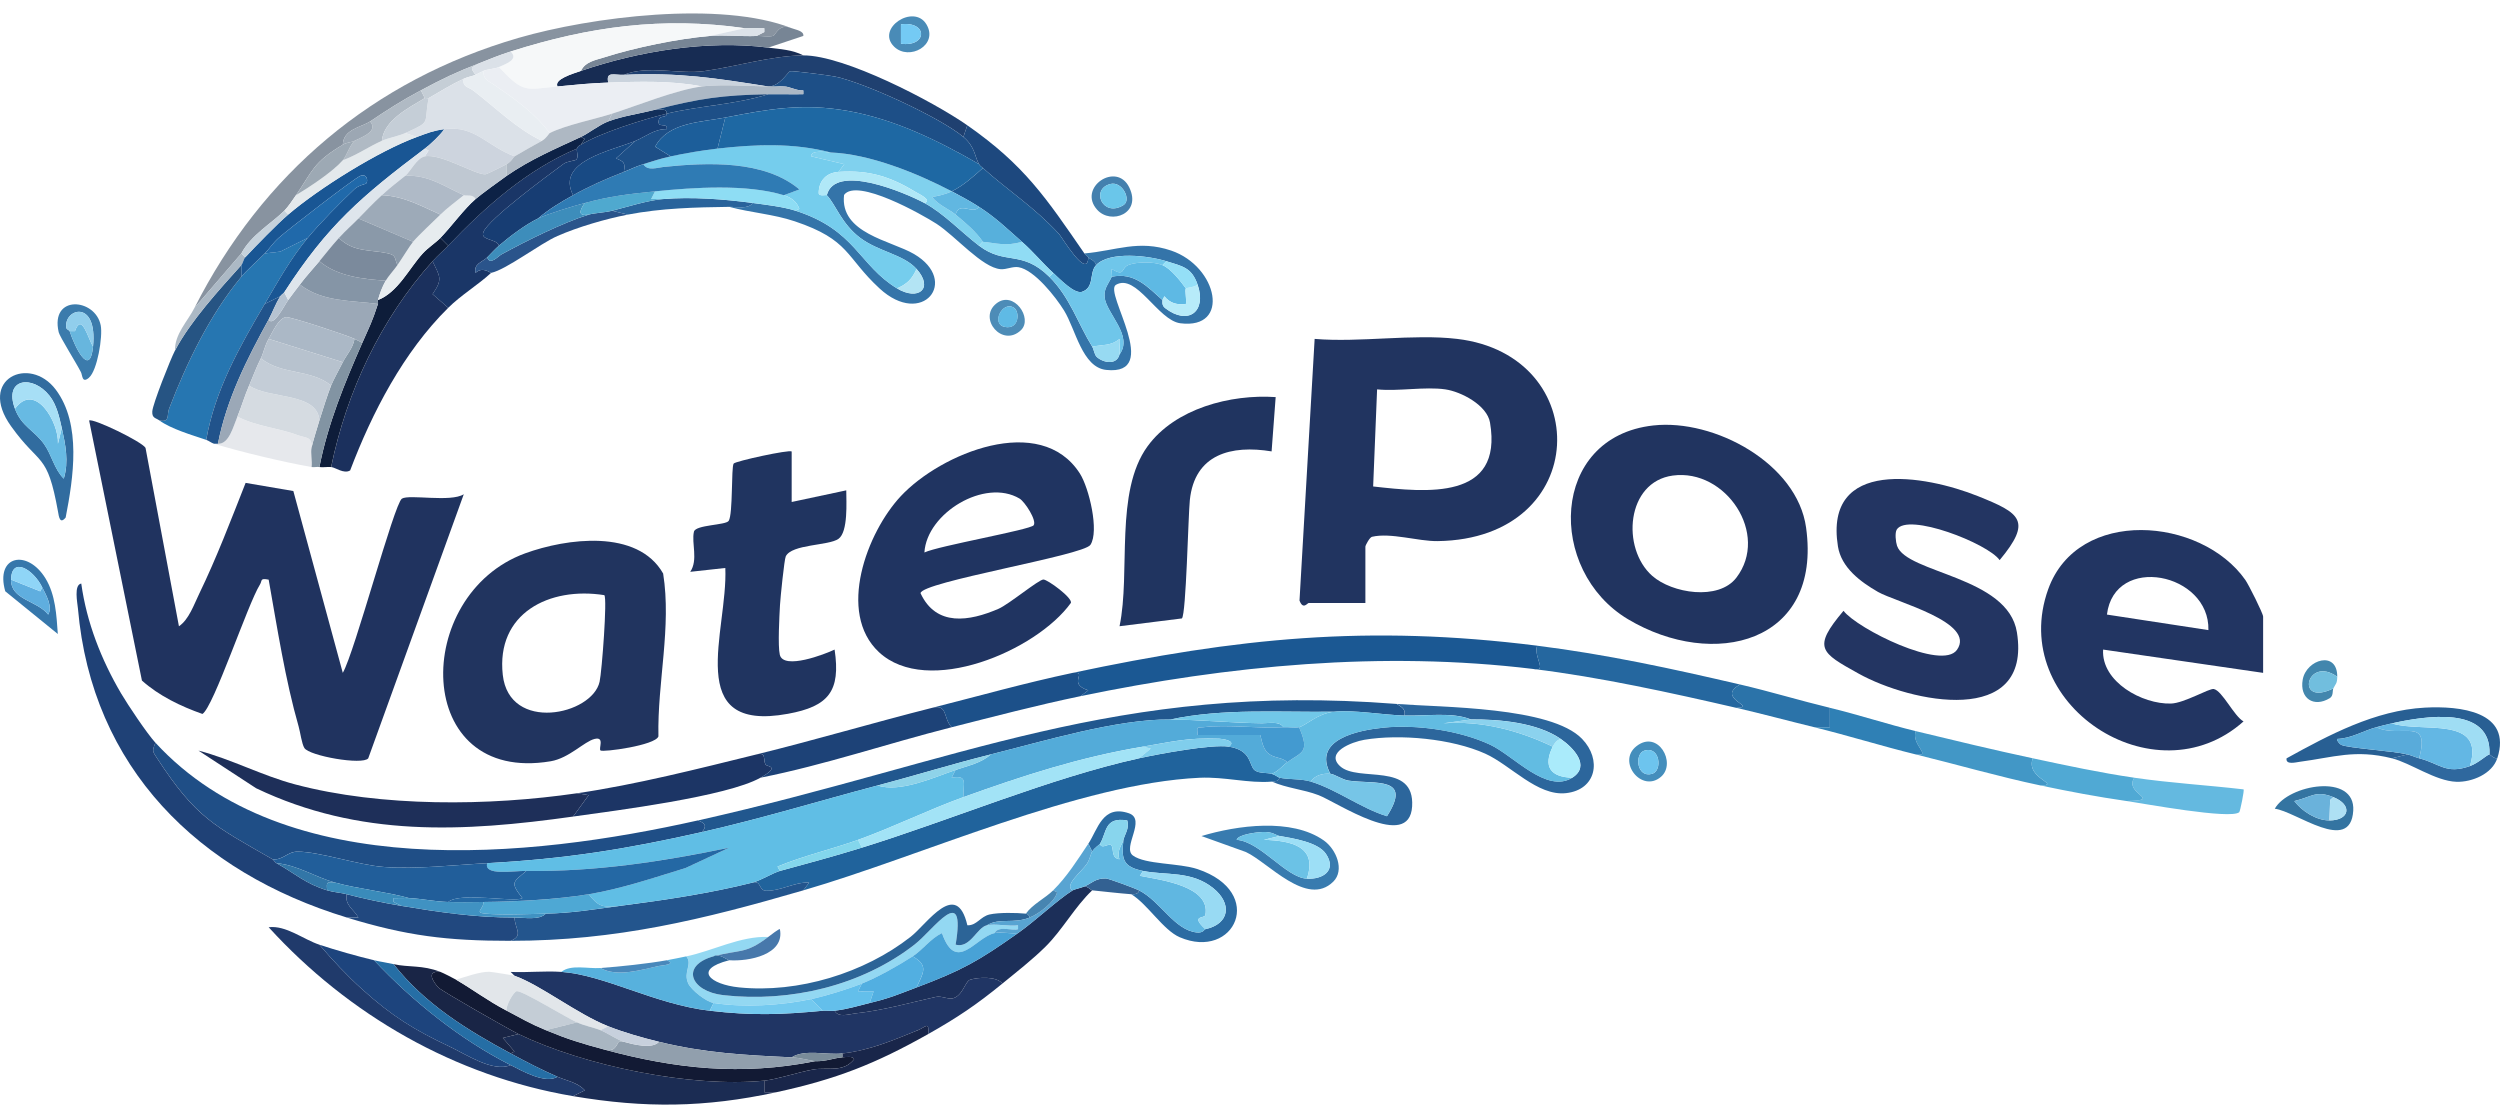 <svg width="181" height="80" viewBox="0 0 181 80" fill="none" xmlns="http://www.w3.org/2000/svg">
<path d="M12.955 45.342C13.679 44.852 14.043 43.77 14.416 43.002C15.676 40.404 16.722 37.646 17.782 34.961L21.238 35.551L24.818 48.715C25.674 47.248 28.537 36.462 29.099 36.102C29.622 35.768 32.639 36.386 33.578 35.782L26.66 54.904C26.25 55.41 22.39 54.73 22.037 54.156C21.845 53.847 21.746 53.037 21.622 52.601C20.658 49.247 20.065 45.417 19.452 41.968C18.802 41.835 19 42.035 18.816 42.327C17.937 43.728 15.459 51.204 14.656 51.69C13.099 51.142 11.511 50.38 10.276 49.272L6.453 30.445C6.713 30.254 10.274 31.972 10.536 32.425L12.955 45.344V45.342Z" fill="#20335F"/>
<path d="M105.494 24.536C115.481 25.714 115.266 39.024 104.084 39.176C102.663 39.196 100.691 38.543 99.331 38.864C99.162 38.903 98.854 39.482 98.854 39.578V43.655H94.757C94.649 43.655 94.347 44.178 94.084 43.48L95.18 24.536C98.444 24.814 102.307 24.159 105.494 24.536ZM104.647 28.191C103.155 27.977 101.247 28.346 99.702 28.191L99.416 35.22C103.29 35.656 108.835 36.241 107.877 30.595C107.665 29.335 105.783 28.354 104.644 28.191H104.647Z" fill="#213460"/>
<path d="M63.632 47.212C60.578 44.358 62.767 38.538 65.223 35.917C68.111 32.83 75.334 29.833 78.182 34.281C78.849 35.324 79.598 38.467 78.945 39.449C78.431 40.222 66.69 42.131 66.647 42.949C67.778 45.387 70.18 44.99 72.293 44.077C73.045 43.751 75.204 41.957 75.543 41.957C75.848 41.957 77.685 43.301 77.529 43.655C75.043 47.113 67.142 50.49 63.632 47.212ZM74.836 38.029C75.085 37.694 74.203 36.328 73.816 36.097C71.304 34.601 67.097 37.146 66.927 40C67.916 39.525 74.596 38.358 74.839 38.029H74.836Z" fill="#203461"/>
<path d="M43.476 54.333C43.321 54.195 43.804 53.318 43.053 53.498C42.301 53.678 41.213 54.887 39.871 55.115C29.848 56.805 29.8 43.056 38.023 40.061C41.007 38.976 46.158 38.265 48.012 41.523C48.628 45.412 47.588 49.39 47.67 53.315C47.447 53.968 43.638 54.477 43.476 54.333ZM43.756 43.089C39.761 42.454 35.906 44.408 36.401 48.862C36.867 53.054 42.872 51.775 43.411 49.359C43.575 48.62 43.977 43.312 43.753 43.089H43.756Z" fill="#21345F"/>
<path d="M163.848 48.715L152.265 47.029C152.126 49.365 155.105 51.001 157.182 50.937C158.137 50.909 159.948 49.823 160.276 49.885C160.886 49.998 161.751 51.862 162.432 52.23C155.992 57.983 145.302 50.956 148.292 42.654C150.437 36.696 159.355 37.424 162.562 41.987C162.799 42.325 163.85 44.416 163.85 44.642V48.718L163.848 48.715ZM159.889 45.62C159.996 41.47 153.084 40.075 152.542 44.495L159.889 45.62Z" fill="#223562"/>
<path d="M119.704 30.803C124.11 30.316 130.117 33.547 130.761 38.197C131.926 46.599 124.042 48.511 117.873 44.836C111.97 41.316 112.199 31.632 119.701 30.803H119.704ZM121.114 34.43C117.735 34.885 117.367 39.696 119.619 41.69C121.055 42.96 124.42 43.5 125.706 41.833C128.136 38.678 124.949 33.913 121.114 34.43Z" fill="#213460"/>
<path d="M137.322 38.349C137.181 38.574 137.249 39.235 137.345 39.516C138.031 41.518 145.378 41.715 146.025 45.78C147.125 52.697 138.356 50.881 134.553 48.763C131.815 47.239 131.196 46.919 133.47 44.223C134.462 45.519 140.603 48.584 141.685 47.048C143.092 45.055 137.246 43.59 135.968 42.856C134.691 42.122 133.312 41.096 133.066 39.558C132.043 33.122 139.357 34.379 143.214 35.925C146.28 37.154 147.144 37.7 144.774 40.553C143.929 39.344 138.119 37.078 137.322 38.343V38.349Z" fill="#233562"/>
<path d="M57.317 32.689V36.344L61.27 35.501C61.27 36.316 61.417 38.507 60.705 39.013C59.993 39.519 57.334 39.387 56.89 40.278C56.783 40.494 56.503 43.253 56.472 43.798C56.427 44.608 56.308 46.764 56.458 47.403C56.721 48.525 59.744 47.36 60.425 47.029C60.877 50.043 59.987 51.142 57.048 51.679C49.393 53.085 52.714 45.668 52.513 41.121L49.973 41.4C50.563 40.534 50.049 39.322 50.241 38.495C50.36 37.986 52.555 38.034 52.759 37.708C53.072 37.208 52.934 33.848 53.115 33.566C53.231 33.387 57.164 32.535 57.317 32.687V32.689Z" fill="#203460"/>
<path d="M40.644 70.365C43.764 70.582 47.423 72.713 51.382 73.177C54.459 73.537 56.525 73.466 59.577 73.177C59.854 73.151 60.153 73.211 60.425 73.177C60.718 73.7 61.439 73.43 61.891 73.376C64.042 73.132 65.731 72.629 67.757 72.176C68.167 72.083 68.633 72.37 68.981 72.28C69.713 72.094 69.874 71.043 70.241 70.93C70.812 70.756 72.123 70.658 72.575 71.209C70.716 72.73 69.306 73.68 67.206 74.864C67.286 73.908 67.006 74.361 66.489 74.571C64.7 75.3 62.951 76.056 60.99 76.27C59.817 76.399 58.277 75.941 57.316 76.551C53.911 76.391 51.04 76.242 47.709 75.426C46.505 75.131 45.18 74.754 44.035 74.302C41.78 73.41 39.135 71.313 37.253 70.646L36.971 70.368C38.186 70.424 39.435 70.281 40.644 70.365Z" fill="#203564"/>
<path d="M92.358 28.75L92.064 32.681C89.136 32.2 86.489 32.878 86.144 36.207C86.025 37.362 85.878 44.47 85.57 44.774L81.055 45.339C81.871 41.422 80.682 35.619 83.081 32.315C85.073 29.571 89.097 28.528 92.358 28.75Z" fill="#203460"/>
<path d="M88.965 54.058C90.657 54.317 90.411 55.444 90.847 55.77C91.163 56.007 91.717 55.931 92.073 56.026C92.322 56.094 92.536 56.282 92.638 56.307C92.562 56.583 92.313 56.569 92.073 56.589C90.397 56.729 88.674 56.226 86.848 56.31C78.128 56.721 66.799 61.95 58.164 64.461L58.585 63.896C57.536 63.848 56.488 64.526 55.468 64.492C54.906 64.475 55.14 63.736 54.49 63.899C55.041 63.761 55.988 63.187 56.468 63.055C58.52 62.496 60.359 62.001 62.402 61.368C68.834 59.375 76.031 56.321 82.465 54.901C83.87 54.592 87.719 53.867 88.965 54.058Z" fill="#20639C"/>
<path d="M111.289 46.747C111.015 47.613 112.083 48.662 111.006 48.434C100.062 47.104 88.957 48.181 78.227 50.402L78.792 49.981C77.201 49.466 78.841 48.609 77.662 48.715C89.621 46.182 99.031 45.209 111.289 46.747Z" fill="#1B5893"/>
<path d="M50.533 59.4C51.065 59.6 51.195 59.813 50.816 60.243C45.309 61.486 40.943 62.186 35.274 62.493C32.85 62.625 30.191 62.946 27.792 62.768C25.969 62.636 23.118 61.652 21.527 61.658C20.815 61.658 20.456 62.302 19.733 62.209C15.505 59.774 14.203 59.234 11.374 54.896C11.055 54.404 10.99 54.387 11.255 53.774C20.674 64 38.303 62.141 50.533 59.397V59.4Z" fill="#1F4E86"/>
<path d="M66.923 14.695C68.293 15.42 69.644 16.849 70.879 17.788C72.769 19.227 73.97 18.069 75.965 20.037C77.46 21.51 78.045 23.445 79.074 25.098C79.207 25.312 79.224 25.688 79.424 25.86C79.941 26.299 80.86 26.422 81.052 25.66C82.069 24.297 80.082 22.683 79.972 21.513C79.91 20.869 80.258 20.552 80.487 20.037C82.134 19.691 83.072 20.762 84.16 21.724C84.186 21.747 84.067 22.081 84.347 22.3C86.019 23.599 87.387 22.562 86.703 20.599C86.271 19.362 85.618 19.281 84.443 18.912C83.174 18.516 80.348 18.159 79.356 19.194C79.286 18.865 78.955 18.791 78.791 18.631C78.698 18.541 78.582 18.454 78.509 18.35C80.814 18.15 82.422 17.338 84.793 18.142C88.178 19.295 89.117 23.872 85.457 23.405C83.835 23.197 82.27 19.756 80.792 20.622C79.885 21.156 84.191 27.218 80.088 26.782C78.347 26.597 77.881 23.85 77.039 22.483C76.437 21.505 74.886 19.534 73.739 19.345C73.306 19.275 72.877 19.523 72.445 19.489C71.108 19.382 69.169 17.085 67.807 16.205C66.784 15.544 62.023 12.853 61.11 14.113C60.791 16.894 64.501 17.411 66.177 18.392C69.5 20.341 66.787 23.751 63.676 20.881C61.212 18.606 61.537 17.363 57.538 16.022C55.99 15.502 54.359 15.401 52.797 14.976C53.331 14.968 54.184 15.167 54.492 14.695C55.436 14.821 56.716 14.973 57.601 15.257C61.955 16.652 62.17 19.196 64.948 20.881C66.471 21.805 67.635 20.9 66.361 19.475C65.411 18.415 63.62 18.232 62.272 17.217C60.924 16.202 60.472 14.751 59.861 14.133C60.452 11.796 65.479 13.927 66.926 14.695H66.923Z" fill="#3474A9"/>
<path d="M101.116 50.965C101.47 51.182 101.78 51.342 101.682 51.809C100.122 51.758 97.974 51.381 96.595 51.528C92.633 51.584 88.624 51.266 84.727 52.09C80.853 52.056 75.538 53.67 71.728 54.62C68.962 55.309 66.278 56.144 63.534 56.87C59.287 57.992 55.116 59.274 50.818 60.244C51.196 59.813 51.066 59.6 50.535 59.4C69.44 55.16 80.731 49.374 101.116 50.965Z" fill="#21578E"/>
<path d="M11.256 53.777C10.99 54.39 11.055 54.407 11.374 54.899C14.2 59.237 15.503 59.777 19.733 62.212C19.823 62.265 19.903 62.431 20.016 62.493C21.335 63.221 22.121 63.991 23.689 64.461C24.172 64.607 24.664 64.627 25.102 64.742C24.944 65.527 25.622 65.85 25.95 66.426H25.102C14.406 63.162 6.644 55.616 5.641 44.04C5.607 43.652 5.333 42.336 5.884 42.249C6.271 45.058 7.334 47.768 8.769 50.206C9.261 51.041 10.651 53.119 11.256 53.777Z" fill="#1F4176"/>
<path d="M41.774 57.432L42.619 57.57L41.492 59.119C33.534 60.238 26.021 60.64 18.544 57.069L14.367 54.342C16.772 54.969 18.953 56.15 21.369 56.791C27.595 58.444 35.419 58.36 41.777 57.432H41.774Z" fill="#1E2F59"/>
<path d="M22.277 17.225C21.051 18.712 20.141 20.352 19.169 22.005C17.346 25.106 15.571 28.224 14.93 31.846C13.913 31.505 12.378 31.053 11.539 30.44C12.319 30.606 12.07 30.038 12.237 29.602C13.537 26.225 15.165 22.843 17.473 20.037C17.809 19.629 18.708 18.817 19.169 18.35L20.299 18.212L22.277 17.225Z" fill="#2676B1"/>
<path d="M57.316 2.042C56.395 1.646 56.163 2.546 55.98 2.596C55.627 2.695 55.157 2.588 54.773 2.605L55.335 2.321V2.045L53.925 2.042C47.938 1.191 42.651 1.924 36.971 3.729C36.137 3.994 35.501 4.261 34.71 4.573C33.001 5.242 32.108 5.664 30.471 6.541C29.036 7.311 28.132 7.896 26.798 8.79C26.162 9.215 24.851 9.35 24.82 10.477C22.664 11.757 22.636 12.372 21.429 14.133C21.197 14.47 20.853 14.987 20.581 15.257C19.663 16.174 18.182 17.009 17.473 18.35L14.082 22.286C18.979 12.614 26.996 5.807 37.536 2.745C42.786 1.221 52.193 0.021 57.316 2.042Z" fill="#8893A0"/>
<path d="M101.116 50.965C104.397 51.221 112.283 51.154 114.541 53.493C115.985 54.989 115.584 57.179 113.382 57.423C111.308 57.654 109.37 55.391 107.53 54.564C105.123 53.481 101.37 53.127 98.784 53.56C97.872 53.712 95.936 54.466 97.016 55.467C98.316 56.673 102.435 55.112 102.238 58.385C102.04 61.658 96.781 58.073 95.464 57.57C94.345 57.142 93.158 57.066 92.076 56.583C92.316 56.563 92.565 56.577 92.641 56.302C93.246 56.445 94.195 56.366 94.902 56.583C96.778 57.154 98.519 58.503 100.418 59.093C102.28 56.189 99.581 56.791 97.651 56.518C97.188 56.453 96.651 56.057 96.318 56.02C94.995 53.532 98.327 52.869 100.166 52.68C102.582 52.433 105.696 52.885 107.898 53.917C109.587 54.707 111.975 57.474 113.837 56.302C115.185 55.453 113.914 54.128 112.99 53.49C111.289 52.315 108.545 52.067 106.49 52.084C105.114 51.53 103.235 51.854 101.687 51.803C101.786 51.336 101.475 51.176 101.121 50.959L101.116 50.965Z" fill="#2C669C"/>
<path d="M55.339 78.238V79.081H56.187C51.041 80.195 46.695 80.242 41.493 79.362L42.34 78.941C41.818 78.364 41.035 78.252 40.362 77.957C39.079 77.391 38.189 76.925 36.971 76.27L37.248 76.129L36.406 75.148L37.537 74.864C42.301 77.166 50.075 78.772 55.339 78.238Z" fill="#1B2C53"/>
<path d="M31.319 18.912C31.842 20.028 32.085 20.191 31.319 21.296L32.452 22.286C29.211 25.488 26.947 29.855 25.351 34.058C24.899 34.337 24.288 33.839 23.975 33.814C25.099 28.356 27.583 23.073 31.322 18.912H31.319Z" fill="#1B305D"/>
<path d="M54.49 63.898C55.14 63.736 54.909 64.472 55.468 64.492C56.486 64.525 57.537 63.848 58.585 63.896L58.164 64.461C50.916 66.57 44.631 68.113 36.971 68.116C37.931 67.734 37.273 67.244 37.253 66.429C37.96 66.429 39.045 66.645 39.514 66.148C41.483 66.106 42.978 65.836 44.883 65.585C48.107 65.164 51.334 64.689 54.49 63.898Z" fill="#23558D"/>
<path d="M125.982 49.559C124.16 50.563 127.322 51.207 125.7 51.246C120.975 50.155 115.81 49.019 111.006 48.434C112.082 48.662 111.014 47.614 111.288 46.748C116.304 47.377 121.074 48.415 125.982 49.559Z" fill="#25679F"/>
<path d="M31.884 70.365C32.096 70.447 32.8 70.804 33.014 70.927C34.261 71.65 35.235 72.415 36.688 73.177C37.731 73.725 38.369 74.11 39.514 74.582C41.13 75.252 42.082 75.536 43.752 75.988C48.932 77.389 53.654 77.892 59.011 76.832C59.828 76.852 60.334 76.604 60.989 76.551C61.216 76.531 61.789 76.438 61.837 76.691C61.06 77.675 59.916 77.256 58.904 77.428C57.819 77.614 56.302 78.139 55.338 78.238C50.074 78.772 42.3 77.166 37.536 74.864C36.874 74.543 31.977 71.754 31.737 71.495C31.392 71.124 30.793 70.261 31.884 70.365Z" fill="#121A34"/>
<path d="M23.125 68.397C24.077 69.516 25.137 70.652 26.23 71.633C28.395 73.579 29.986 74.557 32.535 75.763C33.764 76.343 35.691 77.656 36.971 77.113C37.804 77.535 39.486 78.499 40.362 77.957C41.034 78.252 41.814 78.364 42.34 78.941L41.492 79.362C32.961 77.92 25.235 73.481 19.451 67.132C20.706 66.977 21.966 68.015 23.125 68.397Z" fill="#203A6B"/>
<path d="M54.773 54.62C55.536 54.435 55.203 54.992 55.437 55.365C55.528 55.509 56.545 55.469 55.056 56.307C52.626 57.674 44.567 58.686 41.492 59.119L42.62 57.57L41.775 57.432C46.05 56.808 50.569 55.655 54.773 54.62Z" fill="#1C3565"/>
<path d="M67.489 51.246C68.634 50.948 68.269 51.994 68.902 52.652C64.279 53.822 59.744 55.374 55.056 56.307C56.545 55.472 55.525 55.508 55.438 55.365C55.206 54.991 55.536 54.434 54.773 54.62C59.015 53.577 63.239 52.32 67.489 51.246Z" fill="#1D4277"/>
<path d="M79.074 64.461C77.811 65.656 76.926 67.323 75.689 68.543C74.734 69.488 73.612 70.36 72.575 71.209C72.123 70.658 70.811 70.756 70.241 70.93C69.873 71.043 69.715 72.094 68.98 72.28C68.63 72.37 68.166 72.083 67.757 72.176C65.731 72.629 64.041 73.132 61.89 73.377C61.438 73.427 60.718 73.7 60.424 73.177C61.467 73.045 62.026 72.842 62.967 72.615C64.479 72.249 64.973 72.013 66.358 71.49C69.681 70.236 70.831 69.581 73.705 67.554C74.988 66.651 76.531 65.172 77.661 64.461C77.782 64.385 78.249 64.292 78.509 64.18C78.721 64.154 78.992 64.453 79.074 64.461Z" fill="#1C2F59"/>
<path d="M41.775 10.758C41.715 10.933 41.91 11.352 41.729 11.548C41.633 11.652 41.085 11.655 40.788 11.874C39.689 12.687 35.377 15.842 34.996 16.806C34.752 17.419 35.985 17.276 36.123 17.787C35.872 18.004 35.53 18.372 35.275 18.631C34.942 18.968 34.269 19.092 34.43 19.756C34.939 19.269 35.498 19.767 35.558 19.756C34.58 20.65 33.393 21.355 32.45 22.286L31.316 21.296C32.082 20.191 31.842 20.031 31.316 18.912C31.726 18.457 32.088 18.164 32.447 17.787C35.12 14.979 38.149 12.291 41.772 10.758H41.775Z" fill="#1A3667"/>
<path d="M70.032 9.072L69.749 9.915C68.105 8.529 62.578 5.973 60.441 5.54C60.029 5.456 57.364 5.11 57.209 5.158C57.031 5.211 56.454 6.274 55.623 6.26C51.775 5.656 49.192 5.237 45.168 5.417C46.892 4.702 49.186 5.397 50.975 5.149C53.182 4.843 55.911 4.022 58.166 4.011C61.125 3.997 67.542 7.334 70.035 9.072H70.032Z" fill="#1F4070"/>
<path d="M29.058 65.586C31.765 66.038 34.489 66.44 37.252 66.429C37.272 67.245 37.931 67.734 36.97 68.116C32.347 68.116 29.453 67.759 25.102 66.429H25.949C25.622 65.85 24.944 65.527 25.102 64.742C26.345 65.068 27.789 65.372 29.058 65.586Z" fill="#21487F"/>
<path d="M27.081 69.522C29.845 72.468 33.326 75.274 36.971 77.113C35.694 77.656 33.764 76.343 32.535 75.763C29.983 74.56 28.392 73.582 26.23 71.633C25.137 70.649 24.077 69.516 23.125 68.397C24.298 68.788 25.877 69.235 27.081 69.522Z" fill="#1D447D"/>
<path d="M51.665 69.241C49.243 69.91 49.978 71.782 52.371 72.052C57.203 72.595 62.374 71.375 66.212 68.391C67.602 67.309 69.953 63.811 69.187 68.397C70.239 68.692 70.73 67.157 71.448 66.994C72.055 66.854 73.033 67.093 73.706 66.997V67.272C73.338 67.424 72.284 66.983 72.013 67.556C70.623 67.86 69.235 70.517 68.201 67.556C67.376 67.95 66.816 68.766 66.079 69.241C65.019 69.924 63.57 70.739 62.405 71.209C61.428 71.602 59.763 72.117 58.732 72.334C56.539 72.795 53.88 72.963 51.667 72.615C51.117 72.528 50.043 71.667 49.831 71.203C49.444 70.362 50.164 69.814 49.69 69.241C51.546 68.864 53.617 67.751 55.624 67.835C53.939 69.123 53.547 68.721 51.667 69.241H51.665Z" fill="#93D8F2"/>
<path d="M55.621 3.448C56.497 3.561 57.359 3.597 58.164 4.011C55.909 4.022 53.182 4.846 50.973 5.149C49.184 5.397 46.886 4.702 45.166 5.417C44.453 5.447 43.857 5.138 44.035 5.979C42.696 6.024 41.662 6.136 40.362 6.26C40.096 5.737 41.469 5.338 42.057 5.135C46.225 3.699 51.244 2.88 55.621 3.448Z" fill="#172C53"/>
<path d="M52.794 69.522C50.13 70.199 51.438 71.276 53.507 71.487C57.782 71.923 62.58 70.45 65.929 67.826C67.135 66.882 69.252 63.612 70.037 66.991C70.713 67.019 70.981 66.356 71.648 66.207C72.315 66.058 73.578 66.08 74.273 66.148C74.4 66.159 74.528 66.297 74.556 66.429C73.349 66.912 72.38 66.426 71.447 66.991C70.73 67.154 70.238 68.689 69.187 68.394C69.953 63.811 67.604 67.309 66.211 68.389C62.374 71.372 57.206 72.592 52.371 72.049C49.977 71.779 49.242 69.907 51.664 69.238C52.091 69.01 52.659 69.51 52.794 69.519V69.522Z" fill="#2C6497"/>
<path d="M77.661 48.716C78.839 48.609 77.198 49.466 78.791 49.981L78.226 50.403C75.107 51.049 71.99 51.87 68.901 52.652C68.268 51.994 68.633 50.948 67.488 51.246C70.899 50.383 74.185 49.452 77.661 48.716Z" fill="#1C5089"/>
<path d="M81.901 64.742C82.119 64.759 82.447 64.731 82.466 64.461C84.043 65.271 85.021 67.343 86.651 67.511C87.115 67.559 87.188 67.289 87.27 67.272C89.045 66.887 89.212 65.411 87.847 64.309C86.253 63.021 84.436 63.398 82.749 63.055C81.302 62.763 81.181 62.209 81.336 60.806C81.446 60.373 81.78 59.965 81.616 59.403C79.932 59.116 80.138 60.291 79.641 61.087C79.587 61.171 79.27 61.351 79.076 61.649L78.793 61.087C79.477 60.061 79.819 58.236 81.721 58.877C83.032 59.318 81.226 61.354 82.023 61.939C82.924 62.602 85.352 62.473 86.7 62.923C91.71 64.599 89.39 69.567 85.414 67.857C84.218 67.343 83.08 65.453 81.904 64.742H81.901Z" fill="#2B6BA2"/>
<path d="M49.687 69.241C50.162 69.814 49.441 70.36 49.828 71.203C50.04 71.667 51.114 72.528 51.665 72.615L51.383 73.177C47.424 72.713 43.764 70.582 40.645 70.365C41.314 69.806 42.566 70.149 43.47 70.084C44.7 70.773 46.42 70.208 47.703 69.935C47.932 69.887 49.006 69.834 48.274 69.522C48.718 69.443 49.235 69.334 49.687 69.241Z" fill="#57B1DD"/>
<path d="M147.175 54.901C146.619 56.363 149.278 56.807 147.74 56.869C144.663 56.22 141.733 55.362 138.698 54.62C139.927 54.783 138.342 53.9 138.698 52.933C141.495 53.611 144.366 54.3 147.175 54.901Z" fill="#4297C6"/>
<path d="M180.803 54.901C180.579 54.949 180.268 54.615 180.237 54.62C180.407 51.027 175.501 51.854 173.173 52.371C172.797 52.455 172.416 52.548 172.043 52.652C171.088 52.916 170.237 53.462 169.217 53.498C169.141 53.572 169.372 53.861 169.494 53.923C170.005 54.17 173.215 54.362 174.303 54.62L173.173 54.901C170.508 54.235 168.954 54.831 166.501 55.154C166.202 55.194 165.473 55.394 165.546 54.904C168.623 53.206 171.952 51.426 175.564 51.232C178.062 51.097 181.91 51.485 180.805 54.899L180.803 54.901Z" fill="#285F93"/>
<path d="M32.45 17.787C32.091 18.164 31.73 18.457 31.32 18.912C27.581 23.073 25.097 28.356 23.973 33.814C23.699 33.788 23.382 33.856 23.125 33.814C23.741 30.665 24.953 27.729 26.233 24.817C26.759 23.622 26.934 23.329 27.364 22.005C27.392 21.921 27.338 21.811 27.364 21.724C28.822 21.156 29.636 19.407 30.61 18.347C31.02 17.903 31.532 17.588 31.885 17.225L32.45 17.787Z" fill="#0E1D3A"/>
<path d="M78.51 18.35C78.583 18.454 78.699 18.541 78.793 18.631C78.736 20.293 76.868 17.146 76.676 16.941C74.839 14.959 73.017 13.829 71.163 12.164C71.058 12.071 70.965 12.032 70.88 11.883C70.558 11.321 70.601 10.632 69.75 9.915L70.033 9.071C74.181 11.967 75.746 14.34 78.51 18.35Z" fill="#1D487E"/>
<path d="M154.522 56.307C157.144 56.692 159.806 56.844 162.437 57.151C162.499 57.212 162.186 58.748 162.121 58.804C161.491 59.344 155.181 58.171 153.957 57.994C156.678 57.938 153.739 57.496 154.522 56.307Z" fill="#64B9E0"/>
<path d="M4.754 37.469C4.33 37.989 4.262 37.393 4.2 37.042C3.412 32.678 2.906 33.8 0.801 30.859C-1.655 27.426 2.146 25.699 4.034 28.205C5.921 30.71 5.311 34.604 4.754 37.469ZM1.083 29.596C1.57 30.884 2.465 31.143 3.186 32.144C3.745 32.922 3.918 33.957 4.619 34.654C4.997 33.409 4.734 32.166 4.477 30.999C4.302 30.212 4.101 29.298 3.587 28.652C2.361 27.1 0.253 27.392 1.086 29.593L1.083 29.596Z" fill="#316C9F"/>
<path d="M31.885 70.365C30.794 70.261 31.391 71.124 31.738 71.495C31.978 71.754 36.875 74.543 37.537 74.864L36.406 75.148L37.248 76.129L36.971 76.269C33.84 74.585 30.735 72.671 28.494 69.803C29.613 70.056 30.563 69.85 31.885 70.365Z" fill="#192546"/>
<path d="M154.523 56.307C153.74 57.496 156.679 57.938 153.957 57.994C151.801 57.682 149.874 57.319 147.741 56.87C149.278 56.808 146.619 56.363 147.176 54.901C149.609 55.422 152.056 55.947 154.523 56.307Z" fill="#50A9D4"/>
<path d="M138.699 52.933C138.343 53.9 139.928 54.783 138.699 54.62C136.232 54.016 133.793 53.248 131.352 52.652H132.482V51.246C134.573 51.749 136.653 52.438 138.699 52.933Z" fill="#2F80B5"/>
<path d="M96.526 63.834C94.624 65.712 91.827 62.436 90.199 61.685L86.986 60.53C89.569 59.754 93.511 59.203 95.845 60.85C96.741 61.483 97.374 62.998 96.526 63.836V63.834ZM92.638 60.524C92.353 60.474 92.155 60.201 91.38 60.237C91.041 60.254 89.648 60.401 89.532 60.803C91.259 60.932 93.11 63.538 94.616 63.617C95.794 63.679 96.795 63.01 95.998 61.821C95.427 60.971 93.616 60.696 92.638 60.524Z" fill="#387BAF"/>
<path d="M22.559 32.408C22.474 32.804 22.618 33.378 22.559 33.814C20.538 33.46 17.464 32.726 15.494 32.127H15.777C16.579 32.172 16.882 30.892 17.19 30.159C18.588 30.892 20.207 30.994 21.609 31.522C22.121 31.716 22.601 31.59 22.559 32.408Z" fill="#E6E8EC"/>
<path d="M132.482 51.246V52.649H131.351C129.478 52.194 127.562 51.674 125.7 51.244C127.322 51.204 124.16 50.56 125.982 49.557C128.178 50.068 130.3 50.718 132.482 51.244V51.246Z" fill="#2B73A9"/>
<path d="M17.473 20.037C15.162 22.843 13.537 26.225 12.237 29.602C12.07 30.038 12.322 30.606 11.539 30.44C11.276 30.249 11.002 30.285 11.025 29.793C11.05 29.267 12.339 26.014 12.669 25.379C13.783 23.251 15.868 20.982 17.473 19.193V20.037Z" fill="#265483"/>
<path d="M37.252 70.647C39.134 71.313 41.779 73.41 44.034 74.302L43.469 74.583C42.935 74.375 42.361 74.282 41.774 74.021C41.002 73.677 37.888 71.754 37.422 71.76C37.196 71.76 36.577 72.862 36.687 73.177C35.235 72.415 34.26 71.65 33.014 70.928C33.686 70.728 34.763 70.34 35.427 70.357C35.605 70.36 37.162 70.616 37.252 70.647Z" fill="#E2E6EA"/>
<path d="M60.989 76.27C62.948 76.056 64.697 75.3 66.488 74.572C67.005 74.361 67.285 73.908 67.206 74.864C63.357 77.032 60.535 78.14 56.186 79.082H55.338V78.238C56.301 78.14 57.819 77.614 58.904 77.428C59.916 77.257 61.06 77.676 61.837 76.692C61.789 76.439 61.215 76.534 60.989 76.551V76.27Z" fill="#19264A"/>
<path d="M20.299 21.443C19.903 22.078 19.745 22.596 19.451 23.13C17.877 26 16.419 28.863 15.777 32.127H15.495C15.308 32.071 15.122 31.911 14.93 31.846C15.571 28.224 17.346 25.106 19.168 22.005L20.299 21.443Z" fill="#21538B"/>
<path d="M28.493 69.803C30.734 72.671 33.839 74.586 36.97 76.27C38.188 76.925 39.078 77.392 40.361 77.957C39.485 78.499 37.804 77.535 36.97 77.113C33.325 75.275 29.844 72.469 27.08 69.522C27.484 69.618 27.993 69.691 28.493 69.803Z" fill="#256EA5"/>
<path d="M57.316 2.042C57.601 2.155 58.217 2.234 58.161 2.602L55.62 3.448C51.243 2.88 46.225 3.699 42.057 5.135C42.373 4.461 43.122 4.351 43.752 4.151C45.965 3.443 49.07 2.804 51.382 2.605C52.47 2.512 53.662 2.653 54.773 2.605C55.16 2.588 55.629 2.695 55.979 2.596C56.16 2.546 56.395 1.646 57.316 2.042Z" fill="#778595"/>
<path d="M44.318 15.257L45.449 15.539C43.858 15.845 41.843 16.435 40.362 17.085C39.107 17.633 36.638 19.534 35.558 19.756C35.499 19.767 34.939 19.27 34.431 19.756C34.27 19.092 34.942 18.969 35.276 18.631C35.459 19.253 36.064 18.55 36.324 18.409C38.056 17.459 40.78 16.106 42.623 15.539C43.01 15.418 43.767 15.398 44.318 15.257Z" fill="#2A548B"/>
<path d="M164.695 58.553C165.67 56.793 170.547 55.939 170.375 58.697C170.177 61.874 166.196 58.722 164.695 58.553ZM168.934 57.713C167.651 57.195 167.349 57.713 166.108 57.997C166.668 58.742 167.713 59.403 168.651 59.4C170.095 59.397 170.361 58.289 168.934 57.713Z" fill="#3474A1"/>
<path d="M26.232 24.817C24.952 27.73 23.74 30.665 23.124 33.814C22.946 33.786 22.737 33.845 22.559 33.814C22.618 33.378 22.474 32.805 22.559 32.408C22.652 31.967 22.968 30.96 23.124 30.44C23.316 29.799 23.737 28.509 23.972 27.91C24.119 27.533 24.59 26.686 24.819 26.223C25.065 25.725 25.562 25.199 25.667 24.536C25.856 24.628 26.043 24.727 26.232 24.817Z" fill="#8294A3"/>
<path d="M4.189 45.904L0.38 42.808C-0.361 40.21 1.982 39.735 3.293 41.875C4.019 43.061 4.09 44.537 4.186 45.904H4.189ZM0.801 41.968C0.773 43.435 2.691 43.472 3.488 44.495C3.836 43.919 3.319 43.053 3.061 42.53C2.428 41.234 0.835 40.244 0.801 41.968Z" fill="#3677AB"/>
<path d="M6.447 27.344C5.933 27.78 5.978 27.181 5.862 26.948C5.523 26.279 4.325 24.378 4.249 24.052C3.616 21.308 6.905 21.583 7.292 23.554C7.453 24.375 7.04 26.835 6.444 27.341L6.447 27.344ZM5.04 23.973C5.427 25.145 6.506 27.372 6.735 25.098C7.086 21.591 4.585 22.351 4.802 23.737C4.822 23.858 5.017 23.905 5.04 23.973Z" fill="#3B7BAC"/>
<path d="M79.075 61.649C78.962 61.824 78.908 62.212 78.699 62.529C78.329 63.094 76.992 64.109 77.662 64.461C76.532 65.172 74.989 66.651 73.706 67.554C73.189 67.624 72.48 67.45 72.01 67.554C72.282 66.98 73.336 67.421 73.706 67.27V66.994C73.033 67.09 72.056 66.851 71.445 66.991C72.378 66.426 73.347 66.913 74.554 66.429C75.195 66.173 76.362 65.302 76.534 64.607L76.249 64.461C77.244 63.48 78.021 62.242 78.792 61.087L79.075 61.649Z" fill="#58A4D2"/>
<path d="M175.15 54.901C176.653 55.286 177.086 56.082 178.823 55.464C179.439 55.244 180.047 54.648 180.236 54.62C180.267 54.615 180.578 54.949 180.801 54.901C180.434 56.034 178.965 56.639 177.843 56.602C176.325 56.549 174.534 55.242 173.172 54.901L174.302 54.62C174.624 54.696 174.893 54.837 175.15 54.901Z" fill="#2F689E"/>
<path d="M54.491 14.695C54.183 15.167 53.33 14.968 52.796 14.976C50.329 15.01 47.882 15.069 45.449 15.538L44.318 15.257C45.423 14.979 46.87 14.509 47.992 14.414C50.091 14.237 52.417 14.419 54.491 14.695Z" fill="#29639B"/>
<path d="M17.755 18.631C17.636 18.758 17.591 19.059 17.472 19.194C15.867 20.982 13.782 23.251 12.668 25.379C12.643 24.181 13.587 23.265 14.081 22.286L17.472 18.35L17.755 18.631Z" fill="#ACB9C5"/>
<path d="M79.433 15.184C77.995 13.581 80.832 11.664 81.758 13.567C82.685 15.471 80.43 16.297 79.433 15.184ZM80.396 13.32C78.921 13.694 79.851 15.794 81.346 14.844C81.936 14.467 81.247 13.106 80.396 13.32Z" fill="#4480AE"/>
<path d="M64.734 3.378C63.387 2.056 66.156 0.249 67.069 1.756C67.981 3.263 65.817 4.438 64.734 3.378ZM65.229 3.167C67.153 3.417 67.19 1.522 65.229 1.758V3.167Z" fill="#498BB7"/>
<path d="M120.259 56.237C118.872 57.44 117.052 55.157 118.468 54.033C120.036 52.784 121.401 55.25 120.259 56.237ZM119.061 54.342C118.312 54.564 118.488 56.361 119.621 56.023C120.37 55.801 120.194 54.005 119.061 54.342Z" fill="#448EBC"/>
<path d="M169.217 48.997C166.996 47.405 166.12 51.224 168.935 49.84C168.856 50.006 168.954 50.377 168.672 50.549C167.516 51.252 166.476 50.56 166.716 49.205C166.976 47.737 169.229 47.059 169.217 48.997Z" fill="#4286AD"/>
<path d="M73.918 23.903C72.573 25.193 70.787 23.059 72.127 21.98C73.376 20.973 74.811 23.048 73.918 23.903ZM73.418 22.289C72.593 21.724 71.717 23.467 72.748 23.669C73.78 23.872 73.845 22.581 73.418 22.289Z" fill="#4D8CB7"/>
<path d="M52.794 69.522C52.659 69.513 52.091 69.013 51.664 69.241C53.543 68.72 53.936 69.123 55.62 67.835C55.781 67.711 56.423 67.213 56.465 67.272C56.835 69.125 54.202 69.62 52.794 69.522Z" fill="#4778AB"/>
<path d="M169.216 48.997C169.213 49.509 169.095 49.503 168.934 49.84C166.119 51.224 166.995 47.406 169.216 48.997Z" fill="#71BEDE"/>
<path d="M82.466 64.461C82.446 64.731 82.118 64.759 81.901 64.742C80.991 64.672 79.993 64.556 79.075 64.461C78.993 64.452 78.722 64.154 78.51 64.18C79.032 63.955 79.326 63.575 80.075 63.6C80.273 63.609 82.203 64.326 82.466 64.461Z" fill="#336192"/>
<path d="M48.275 69.522C49.004 69.834 47.933 69.885 47.704 69.935C46.424 70.208 44.7 70.773 43.471 70.084C44.878 69.983 46.904 69.767 48.275 69.522Z" fill="#4988BB"/>
<path d="M74.554 66.429C74.526 66.297 74.399 66.159 74.272 66.148C74.766 65.459 75.656 65.046 76.249 64.461L76.535 64.607C76.363 65.302 75.198 66.173 74.554 66.429Z" fill="#4785B1"/>
<path d="M45.165 75.426C45.84 75.612 47.225 75.98 47.708 75.426C51.04 76.242 53.911 76.391 57.316 76.551C57.937 76.579 58.873 76.829 59.011 76.832C53.654 77.892 48.932 77.389 43.752 75.989C44.396 76.126 44.512 75.93 44.789 75.435L45.165 75.426Z" fill="#919FAD"/>
<path d="M58.73 72.334L59.578 73.177C56.526 73.467 54.46 73.537 51.383 73.177L51.665 72.615C53.878 72.963 56.537 72.795 58.73 72.334Z" fill="#73C9EF"/>
<path d="M62.402 71.209L62.119 71.769L63.25 71.774L62.967 72.615C62.026 72.843 61.467 73.045 60.424 73.177C60.153 73.211 59.853 73.152 59.576 73.177L58.728 72.334C59.76 72.117 61.424 71.603 62.402 71.209Z" fill="#63BFEB"/>
<path d="M47.709 75.426C47.226 75.98 45.842 75.612 45.166 75.426C44.745 75.311 43.928 74.763 43.471 74.583L44.036 74.302C45.18 74.754 46.506 75.131 47.709 75.426Z" fill="#C7D0DD"/>
<path d="M60.99 76.269V76.551C60.334 76.604 59.828 76.852 59.012 76.832C58.873 76.829 57.938 76.579 57.316 76.551C58.277 75.941 59.817 76.399 60.99 76.269Z" fill="#798B99"/>
<path d="M69.184 55.745L68.898 56.304C70.116 56.09 69.723 56.734 69.749 57.713C67.254 58.61 64.688 59.881 62.119 60.806C60.206 61.494 58.177 61.953 56.29 62.74L56.468 63.055C55.987 63.187 55.041 63.761 54.49 63.898C51.333 64.689 48.106 65.164 44.882 65.585C43.661 65.726 43.331 65.656 42.621 64.742C44.964 64.357 47.352 63.541 49.621 62.85L52.791 61.371C47.956 62.377 43.065 63.125 38.097 63.055C37.182 63.041 34.986 63.432 35.272 62.493C40.94 62.186 45.306 61.486 50.813 60.243C55.111 59.273 59.282 57.991 63.529 56.869C65.171 57.401 67.556 56.304 69.181 55.745H69.184Z" fill="#60BEE5"/>
<path d="M84.726 52.089C86.797 52.106 89.173 52.34 91.369 52.365C91.847 52.371 92.626 52.185 92.92 52.652C91.081 52.77 88.882 52.427 87.122 52.652C86.608 52.716 86.664 52.556 86.704 53.214H91.225C91.296 53.214 91.355 54.117 91.77 54.499C92.239 54.929 92.782 54.791 93.203 55.182C92.872 55.424 92.542 55.849 92.073 56.026C91.716 55.93 91.16 56.009 90.846 55.77C90.411 55.444 90.657 54.316 88.964 54.057C89.572 53.641 88.504 53.49 88.272 53.481C86.003 53.391 84.839 53.706 82.748 54.057C78.17 54.825 74.089 56.152 69.749 57.713C69.724 56.734 70.116 56.09 68.898 56.304L69.184 55.745C70.02 55.455 71.069 55.244 71.727 54.62C75.536 53.669 80.851 52.056 84.726 52.089Z" fill="#53ABD9"/>
<path d="M101.68 51.808C103.228 51.859 105.108 51.536 106.484 52.09L104.508 52.368C107.255 52.163 109.962 52.88 112.418 54.058C111.709 55.494 112.245 56.262 113.831 56.307C111.969 57.479 109.581 54.713 107.891 53.923C105.69 52.891 102.578 52.441 100.16 52.685C98.317 52.874 94.989 53.538 96.311 56.026C95.791 55.972 95.195 56.133 94.898 56.588C94.192 56.372 93.242 56.45 92.637 56.307C92.536 56.282 92.321 56.093 92.072 56.026C92.541 55.849 92.872 55.424 93.203 55.182C94.234 54.434 94.864 54.51 94.05 52.652C94.579 52.506 95.392 51.654 96.594 51.527C97.972 51.381 100.12 51.758 101.68 51.808Z" fill="#62BCE2"/>
<path d="M82.747 54.058L83.312 54.198L82.465 54.901C76.03 56.321 68.833 59.374 62.402 61.368L62.119 60.806C64.688 59.88 67.254 58.61 69.749 57.713C74.089 56.152 78.169 54.825 82.747 54.058Z" fill="#A2E3F6"/>
<path d="M88.964 54.058C87.718 53.867 83.869 54.592 82.465 54.901L83.313 54.198L82.747 54.058C84.836 53.709 86.003 53.391 88.272 53.481C88.504 53.49 89.572 53.642 88.964 54.058Z" fill="#80CEEC"/>
<path d="M62.121 60.806L62.403 61.368C60.36 62.001 58.52 62.495 56.469 63.055L56.291 62.74C58.179 61.953 60.208 61.492 62.121 60.806Z" fill="#83D6EC"/>
<path d="M35.276 62.493C34.991 63.432 37.186 63.041 38.102 63.055C37.144 63.885 36.907 63.851 37.819 65.021C37.311 65.375 33.315 64.548 32.45 65.305C31.433 65.274 30.58 65.066 29.625 65.023C27.856 64.54 26.03 64.382 24.256 63.899C22.834 63.511 21.526 62.625 20.017 62.493C19.904 62.431 19.825 62.265 19.734 62.212C20.458 62.304 20.817 61.663 21.529 61.661C23.117 61.655 25.971 62.636 27.794 62.771C30.193 62.946 32.852 62.625 35.276 62.496V62.493Z" fill="#215E9A"/>
<path d="M60.142 11.04C59.817 11.028 58.701 10.826 58.729 11.318L61.125 11.886L60.707 12.446C59.862 12.502 59.274 13.061 59.274 13.978C59.274 14.248 59.82 14.09 59.859 14.133C60.467 14.754 60.925 16.208 62.27 17.217C63.615 18.226 65.412 18.412 66.359 19.475C66.022 20.214 65.692 20.546 64.946 20.881C62.168 19.196 61.953 16.652 57.599 15.257L57.873 15.12C57.692 14.599 57.268 14.29 56.751 14.133L57.878 13.714C55.327 11.566 51.207 11.76 48.047 12.083C47.595 12.131 46.872 12.406 46.578 11.88C47.222 11.681 47.895 11.459 48.556 11.318C49.616 11.09 50.87 10.877 51.947 10.756C54.677 10.447 57.455 10.328 60.142 11.037V11.04Z" fill="#75CDED"/>
<path d="M71.163 12.165C73.017 13.826 74.839 14.959 76.676 16.942C76.868 17.147 78.736 20.293 78.793 18.631C78.956 18.792 79.287 18.865 79.358 19.194C78.829 19.745 79.276 20.819 78.315 21.134C77.75 21.271 76.724 20.189 76.249 19.756C75.492 19.067 74.845 18.26 73.989 17.507C72.949 16.593 72.112 15.766 70.88 14.976C70.259 14.577 69.561 14.197 68.902 13.851C69.759 13.435 70.462 12.789 71.163 12.165Z" fill="#1D5992"/>
<path d="M84.444 18.912L84.162 19.193C83.54 18.938 82.384 18.946 81.746 19.168C81.107 19.39 81.486 20.093 80.491 19.474C80.454 19.649 80.542 19.922 80.491 20.04C80.262 20.554 79.915 20.872 79.977 21.516C80.09 22.685 82.073 24.299 81.056 25.663C81.132 25.359 81.008 24.884 81.056 24.538C80.432 25.067 79.802 24.943 79.081 25.101C78.052 23.447 77.468 21.513 75.973 20.04L76.255 19.759C76.73 20.192 77.756 21.274 78.321 21.136C79.282 20.821 78.835 19.747 79.364 19.196C80.355 18.162 83.181 18.519 84.45 18.915L84.444 18.912Z" fill="#6FC6EA"/>
<path d="M60.142 11.04C62.976 11.15 66.412 12.544 68.902 13.852C68.365 14.113 68.04 14.133 67.492 14.271C67.93 14.85 68.662 15.103 69.184 15.539C69.882 16.115 70.643 16.745 71.162 17.507C71.109 17.501 70.962 17.715 70.88 17.788C69.645 16.849 68.294 15.421 66.924 14.695C67.537 14.521 66.525 14.037 66.393 13.958C64.482 12.8 62.985 12.297 60.707 12.446L61.125 11.886L58.729 11.318C58.698 10.826 59.817 11.029 60.142 11.04Z" fill="#80D1EE"/>
<path d="M56.75 14.132C57.267 14.293 57.691 14.599 57.872 15.119L57.598 15.257C56.714 14.973 55.433 14.821 54.49 14.695C52.416 14.419 50.09 14.236 47.99 14.413H47.143L47.425 13.851C50.209 13.567 54.063 13.306 56.75 14.132Z" fill="#8EDDF4"/>
<path d="M84.162 19.194C84.764 19.441 85.465 20.344 85.858 20.881C85.767 21.032 85.928 21.721 85.858 22.008C85.222 22.087 84.705 21.957 84.303 21.449L84.165 21.724C83.077 20.762 82.139 19.691 80.492 20.037C80.545 19.919 80.455 19.646 80.492 19.472C81.486 20.09 81.116 19.385 81.746 19.166C82.376 18.946 83.54 18.938 84.162 19.191V19.194Z" fill="#5EB9E4"/>
<path d="M60.706 12.445C62.984 12.293 64.484 12.8 66.392 13.958C66.522 14.037 67.536 14.52 66.923 14.694C65.476 13.927 60.449 11.796 59.858 14.132C59.819 14.09 59.273 14.25 59.273 13.978C59.273 13.061 59.861 12.502 60.706 12.445Z" fill="#B0E8F7"/>
<path d="M73.989 17.506C74.845 18.26 75.493 19.067 76.25 19.756L75.967 20.037C73.972 18.069 72.771 19.227 70.881 17.788C70.963 17.715 71.11 17.501 71.163 17.506C72.138 17.602 72.839 17.847 73.989 17.506Z" fill="#90DCF4"/>
<path d="M86.704 20.599C87.388 22.562 86.02 23.599 84.348 22.3C84.065 22.081 84.187 21.746 84.161 21.724L84.3 21.448C84.701 21.957 85.218 22.087 85.854 22.008C85.924 21.721 85.763 21.035 85.854 20.88C85.876 20.841 86.54 20.788 86.701 20.599H86.704Z" fill="#B7EBF9"/>
<path d="M86.703 20.599C86.542 20.788 85.878 20.841 85.856 20.88C85.463 20.343 84.762 19.441 84.16 19.193L84.443 18.912C85.618 19.28 86.271 19.362 86.703 20.599Z" fill="#94DFF7"/>
<path d="M81.052 25.66C80.86 26.422 79.942 26.299 79.425 25.86C79.224 25.691 79.207 25.312 79.074 25.098C79.795 24.941 80.425 25.064 81.049 24.536C81.004 24.881 81.129 25.357 81.049 25.66H81.052Z" fill="#97DAF2"/>
<path d="M64.945 20.88C65.691 20.546 66.022 20.214 66.358 19.475C67.633 20.9 66.468 21.805 64.945 20.88Z" fill="#B3E4F4"/>
<path d="M96.595 51.527C95.394 51.654 94.58 52.506 94.052 52.652C93.786 52.725 93.266 52.629 92.921 52.652C92.627 52.185 91.85 52.371 91.37 52.365C89.174 52.337 86.798 52.106 84.727 52.09C88.623 51.266 92.633 51.584 96.595 51.527Z" fill="#71C7E8"/>
<path d="M71.728 54.62C71.07 55.244 70.021 55.455 69.185 55.745C67.56 56.304 65.175 57.401 63.533 56.869C66.277 56.144 68.962 55.309 71.728 54.62Z" fill="#8ED3E9"/>
<path d="M24.255 63.898C26.029 64.382 27.855 64.539 29.624 65.023C29.248 65.006 28.869 65.031 28.496 65.026V65.301L29.058 65.585C27.79 65.372 26.346 65.068 25.102 64.742C24.664 64.626 24.173 64.607 23.689 64.461C23.622 63.862 23.653 63.831 24.255 63.898Z" fill="#3A8BBA"/>
<path d="M24.254 63.898C23.652 63.831 23.621 63.862 23.689 64.461C22.121 63.991 21.335 63.221 20.016 62.493C21.525 62.625 22.833 63.511 24.254 63.898Z" fill="#3276A7"/>
<path d="M32.167 9.353C31.842 9.814 31.192 10.427 30.754 10.759C26.187 14.203 23.72 16.298 20.581 21.162C20.516 21.26 20.363 21.336 20.298 21.443L19.168 22.005C20.14 20.352 21.05 18.713 22.276 17.226C23.138 16.18 24.653 14.647 25.662 13.694C25.958 13.413 26.481 13.32 26.512 13.284C26.665 13.115 26.583 12.547 26.097 12.73C25.667 12.893 20.799 16.66 20.166 17.231C19.739 17.616 19.504 18.01 19.168 18.347C18.707 18.814 17.809 19.627 17.473 20.034V19.191C17.591 19.056 17.637 18.755 17.755 18.628C18.515 17.813 20.064 16.219 20.864 15.536C23.121 13.61 27.419 10.927 30.189 9.912C30.935 9.64 31.336 9.465 32.167 9.35V9.353Z" fill="#195694"/>
<path d="M19.168 18.35C19.504 18.01 19.739 17.616 20.166 17.234C20.798 16.66 25.667 12.893 26.097 12.732C26.583 12.55 26.665 13.115 26.512 13.286C26.481 13.323 25.958 13.413 25.662 13.697C24.653 14.653 23.138 16.182 22.276 17.228L20.298 18.215L19.168 18.353V18.35Z" fill="#2069AA"/>
<path d="M53.925 2.042L51.382 2.605C49.071 2.802 45.965 3.443 43.753 4.151C43.123 4.351 42.374 4.46 42.057 5.135C41.469 5.338 40.096 5.737 40.362 6.26C38.014 6.485 37.909 6.763 36.123 4.854C36.733 4.584 37.544 4.289 36.971 3.729C42.651 1.924 47.938 1.19 53.925 2.042Z" fill="#F6F8F9"/>
<path d="M29.342 9.634L30.19 9.915C27.42 10.93 23.122 13.612 20.865 15.538L20.582 15.257C20.853 14.987 21.198 14.47 21.43 14.132C22.413 13.542 24.109 12.423 24.821 11.602C25.815 11.242 26.683 10.626 27.646 10.196C28.133 9.98 28.853 9.856 29.342 9.634Z" fill="#E4E9EC"/>
<path d="M30.472 6.541L30.754 7.103C29.573 7.817 27.785 8.712 27.646 10.196C26.683 10.626 25.815 11.242 24.82 11.602C25.094 11.287 25.303 10.548 25.668 10.196C26.25 9.901 27.397 9.51 26.798 8.79C28.132 7.896 29.036 7.311 30.472 6.541Z" fill="#B0BAC4"/>
<path d="M25.668 10.196C25.304 10.548 25.095 11.287 24.821 11.602C24.108 12.423 22.413 13.542 21.43 14.133C22.636 12.373 22.665 11.757 24.821 10.477C25.112 10.303 25.456 10.306 25.668 10.196Z" fill="#9DA9B4"/>
<path d="M34.709 4.573C34.181 4.952 33.952 4.781 34.427 5.416C34.187 5.52 33.879 5.56 33.579 5.697C32.661 6.122 31.898 6.606 31.036 7.103C30.965 7.145 30.821 7.061 30.753 7.103L30.471 6.541C32.107 5.664 33 5.242 34.709 4.573Z" fill="#C5CED6"/>
<path d="M20.864 15.539C20.064 16.222 18.515 17.816 17.755 18.631L17.473 18.35C18.182 17.009 19.663 16.174 20.581 15.257L20.864 15.539Z" fill="#C6D2DC"/>
<path d="M36.972 3.729C37.545 4.289 36.734 4.584 36.124 4.854C35.799 4.998 35.324 4.998 34.994 5.135C34.801 5.217 34.621 5.332 34.428 5.416C33.954 4.781 34.183 4.953 34.711 4.573C35.502 4.261 36.138 3.994 36.972 3.729Z" fill="#DBE1E8"/>
<path d="M26.798 8.791C27.397 9.51 26.25 9.901 25.668 10.196C25.456 10.306 25.111 10.303 24.82 10.477C24.851 9.35 26.163 9.215 26.798 8.791Z" fill="#9CA7B3"/>
<path d="M53.925 2.042H55.338V2.321L54.776 2.605C53.665 2.653 52.473 2.512 51.385 2.605L53.928 2.042H53.925Z" fill="#DCE2E9"/>
<path d="M96.312 56.026C96.646 56.06 97.183 56.456 97.646 56.524C99.579 56.799 102.275 56.197 100.412 59.099C98.513 58.511 96.773 57.159 94.897 56.588C95.193 56.133 95.789 55.973 96.309 56.026H96.312Z" fill="#76C5E7"/>
<path d="M113.832 56.307C112.246 56.262 111.71 55.495 112.419 54.058C112.549 53.791 112.693 53.6 112.984 53.496C113.908 54.134 115.18 55.458 113.832 56.307Z" fill="#AAEBFB"/>
<path d="M106.485 52.09C108.539 52.073 111.283 52.32 112.984 53.495C112.693 53.599 112.549 53.791 112.419 54.058C109.963 52.88 107.256 52.163 104.51 52.368L106.485 52.09Z" fill="#8BD2EE"/>
<path d="M42.622 64.742C43.332 65.656 43.662 65.726 44.883 65.586C42.978 65.836 41.484 66.106 39.514 66.148C38.155 66.179 36.448 66.269 35.128 66.148C34.298 66.072 35.055 65.785 34.993 65.305C37.417 65.276 40.229 65.136 42.622 64.742Z" fill="#4EA8D4"/>
<path d="M29.624 65.023C30.579 65.065 31.432 65.273 32.449 65.304C33.291 65.329 34.151 65.315 34.992 65.304C35.055 65.785 34.297 66.072 35.128 66.148C36.448 66.269 38.155 66.176 39.514 66.148C39.045 66.645 37.96 66.426 37.253 66.429C34.49 66.44 31.765 66.038 29.058 65.585L28.496 65.301V65.026C28.869 65.031 29.251 65.006 29.624 65.023Z" fill="#4092C2"/>
<path d="M41.775 74.02L39.515 74.583C38.37 74.11 37.731 73.725 36.689 73.177C36.579 72.862 37.197 71.763 37.423 71.76C37.89 71.754 41.007 73.677 41.775 74.02Z" fill="#C4CDD6"/>
<path d="M41.774 74.02C42.362 74.282 42.936 74.375 43.47 74.583C43.928 74.763 44.744 75.311 45.165 75.426L44.789 75.435C44.51 75.93 44.394 76.126 43.752 75.989C42.082 75.536 41.13 75.252 39.514 74.583L41.774 74.02Z" fill="#A9B6C2"/>
<path d="M82.749 63.055L82.528 63.412C84.096 63.71 87.657 64.168 87.27 66.243C87.219 66.525 86.148 66.241 87.27 67.272C87.191 67.289 87.114 67.562 86.651 67.511C85.02 67.34 84.043 65.27 82.466 64.461C82.203 64.326 80.273 63.609 80.075 63.6C79.324 63.572 79.033 63.955 78.51 64.18C78.25 64.292 77.784 64.385 77.662 64.461C76.995 64.109 78.332 63.094 78.699 62.529C78.906 62.212 78.959 61.824 79.075 61.649C79.27 61.351 79.587 61.171 79.64 61.087C79.764 61.568 80.355 60.929 80.494 61.253C80.632 61.576 80.468 62.124 81.05 62.212C80.821 61.601 81.242 61.171 81.336 60.806C81.18 62.209 81.302 62.763 82.749 63.055Z" fill="#60B7E1"/>
<path d="M66.076 69.241C66.814 68.766 67.373 67.95 68.198 67.556C69.233 70.514 70.62 67.857 72.01 67.556C72.479 67.453 73.189 67.627 73.706 67.556C70.832 69.584 69.682 70.239 66.359 71.493C66.831 70.436 67.274 69.918 66.076 69.243V69.241Z" fill="#48A2D6"/>
<path d="M66.358 71.49C64.973 72.013 64.479 72.249 62.967 72.615L63.249 71.774L62.119 71.768L62.402 71.209C63.566 70.739 65.016 69.924 66.075 69.241C67.273 69.915 66.83 70.433 66.358 71.49Z" fill="#52AFE1"/>
<path d="M48.275 8.228C48.264 8.563 47.789 8.343 47.707 8.653C47.515 9.372 48.365 8.804 48.272 9.35C47.402 9.325 46.755 9.887 46.014 10.196C44.282 10.919 40.218 11.655 41.493 14.133C40.62 14.616 39.71 15.162 38.95 15.819C38.048 16.253 36.887 17.13 36.124 17.788C35.986 17.279 34.754 17.419 34.996 16.806C35.378 15.839 39.69 12.684 40.789 11.875C41.086 11.655 41.634 11.655 41.73 11.549C41.911 11.352 41.716 10.933 41.776 10.758C41.84 10.565 41.917 10.562 42.058 10.477C43.485 9.611 46.608 8.633 48.275 8.228Z" fill="#173D73"/>
<path d="M42.057 9.915L42.332 10.056L42.057 10.477C41.916 10.562 41.84 10.565 41.775 10.758C38.152 12.291 35.123 14.979 32.45 17.788L31.885 17.225C32.665 16.421 33.623 15.102 34.428 14.414C34.838 14.062 36.163 13.095 36.689 12.727C38.356 11.563 40.226 10.764 42.057 9.915Z" fill="#0D2246"/>
<path d="M42.34 14.695C41.927 15.28 41.84 15.668 42.622 15.538C40.78 16.106 38.056 17.459 36.324 18.409C36.064 18.552 35.462 19.255 35.275 18.631C35.53 18.372 35.872 18.004 36.123 17.788C36.886 17.13 38.047 16.253 38.949 15.819C39.675 15.471 41.492 14.925 42.34 14.695Z" fill="#3D8DBB"/>
<path d="M69.749 9.915C70.6 10.632 70.557 11.321 70.879 11.883C67.921 10.179 64.756 8.622 61.337 8.023C58.098 7.458 55.685 7.885 52.512 8.509C50.757 8.852 48.366 8.847 47.431 10.621L48.556 11.321C47.895 11.461 47.222 11.684 46.578 11.883C46.021 12.055 45.659 12.254 45.165 12.446C45.292 11.765 45.159 11.703 44.6 11.464L46.013 10.196C46.753 9.887 47.4 9.325 48.27 9.35C48.364 8.805 47.51 9.372 47.705 8.653C47.787 8.343 48.262 8.563 48.273 8.228C50.684 7.646 53.252 7.576 55.62 6.822C56.465 6.808 57.318 6.836 58.16 6.82V6.544C57.703 6.595 57.146 6.249 56.75 6.26C56.389 6.223 55.968 6.313 55.62 6.26C56.451 6.274 57.027 5.214 57.205 5.158C57.361 5.11 60.026 5.456 60.438 5.54C62.577 5.973 68.104 8.526 69.746 9.915H69.749Z" fill="#1D4F87"/>
<path d="M45.166 5.417C49.19 5.237 51.773 5.656 55.621 6.26C55.969 6.314 56.39 6.224 56.752 6.26C54.955 6.302 52.414 6.055 50.818 6.26C48.687 5.83 46.234 5.906 44.036 5.979C43.858 5.138 44.454 5.448 45.166 5.417Z" fill="#CAD3DD"/>
<path d="M36.124 4.854C37.91 6.763 38.014 6.485 40.362 6.26C41.662 6.136 42.697 6.024 44.036 5.979C46.234 5.906 48.687 5.83 50.818 6.26C48.964 6.499 46.169 7.635 44.319 8.228C43.022 8.644 40.993 9.041 39.797 9.634C38.724 8.177 37.248 7.151 35.802 6.159C35.395 5.88 34.965 5.748 34.993 5.135C35.324 4.997 35.799 4.997 36.124 4.854Z" fill="#EBEEF3"/>
<path d="M82.748 63.055C84.438 63.395 86.252 63.021 87.845 64.309C89.21 65.411 89.044 66.887 87.269 67.273C86.147 66.241 87.215 66.525 87.269 66.244C87.656 64.166 84.093 63.71 82.527 63.412L82.748 63.055Z" fill="#98DAF3"/>
<path d="M79.641 61.087C80.141 60.288 79.934 59.113 81.616 59.403C81.78 59.968 81.446 60.373 81.336 60.806C81.243 61.171 80.822 61.602 81.051 62.212C80.469 62.124 80.635 61.576 80.494 61.253C80.353 60.929 79.765 61.568 79.641 61.087Z" fill="#88D5ED"/>
<path d="M173.173 52.371C175.293 53.082 179.958 51.758 178.825 55.463C177.087 56.082 176.655 55.286 175.151 54.901C175.959 51.797 173.877 53.504 172.043 52.652C172.416 52.548 172.797 52.455 173.173 52.371Z" fill="#63B7E4"/>
<path d="M172.042 52.652C173.876 53.504 175.959 51.797 175.15 54.901C174.893 54.837 174.625 54.696 174.303 54.62C173.218 54.361 170.007 54.17 169.493 53.923C169.372 53.864 169.14 53.571 169.216 53.498C170.236 53.462 171.087 52.916 172.042 52.652Z" fill="#59ABDA"/>
<path d="M180.236 54.62C180.047 54.648 179.439 55.244 178.823 55.464C179.957 51.758 175.291 53.082 173.172 52.371C175.5 51.854 180.406 51.027 180.236 54.62Z" fill="#9FDDF4"/>
<path d="M27.363 22.005C26.933 23.329 26.758 23.622 26.233 24.817C26.043 24.727 25.857 24.628 25.668 24.535C25.119 24.268 21.011 22.916 20.711 22.958C20.154 23.037 19.714 24.091 19.451 24.535C19.16 25.03 19.089 25.525 18.886 25.941C18.513 26.7 18.346 27.198 18.038 27.909C17.69 28.711 17.479 29.47 17.19 30.159C16.882 30.892 16.58 32.172 15.777 32.127C16.419 28.863 17.877 26 19.451 23.13C19.793 23.723 20.595 22.092 20.864 21.724C21.132 21.355 21.426 20.976 21.712 20.599C23.325 21.87 25.433 21.746 27.363 22.005Z" fill="#9BA8B7"/>
<path d="M27.928 20.318C27.648 20.827 27.526 21.175 27.363 21.724C27.337 21.811 27.391 21.921 27.363 22.005C25.433 21.746 23.325 21.87 21.711 20.599C22.177 19.983 22.638 19.491 23.124 18.912C24.39 20 26.311 20.22 27.928 20.318Z" fill="#8595A6"/>
<path d="M34.428 14.414C33.622 15.102 32.664 16.421 31.884 17.225C31.531 17.588 31.02 17.903 30.61 18.347C29.635 19.404 28.821 21.156 27.363 21.724C27.527 21.175 27.649 20.827 27.928 20.318C28.084 20.037 28.533 19.539 28.776 19.193C29.076 18.766 29.695 17.756 29.907 17.506C30.33 17.006 31.339 16.078 31.884 15.538C32.354 15.074 33.052 14.56 33.58 14.132C33.772 14.217 34.247 14.028 34.428 14.414Z" fill="#E7ECEF"/>
<path d="M70.88 11.883C70.965 12.032 71.058 12.072 71.162 12.165C70.462 12.789 69.758 13.435 68.902 13.851C66.412 12.544 62.976 11.149 60.142 11.04C57.455 10.331 54.677 10.449 51.947 10.759L52.512 8.509C55.686 7.888 58.099 7.458 61.337 8.023C64.757 8.622 67.921 10.177 70.88 11.883Z" fill="#1E68A3"/>
<path d="M1.083 29.597C2.524 27.583 4.276 30.572 4.194 32.124L4.474 31.002C4.734 32.166 4.994 33.412 4.615 34.657C3.914 33.96 3.742 32.925 3.182 32.147C2.465 31.146 1.569 30.887 1.08 29.599L1.083 29.597Z" fill="#67BAE3"/>
<path d="M4.473 31.003L4.194 32.124C4.276 30.57 2.524 27.581 1.082 29.597C0.249 27.392 2.357 27.103 3.583 28.655C4.095 29.301 4.295 30.215 4.473 31.003Z" fill="#A7DFF6"/>
<path d="M92.639 60.525L91.508 60.803C93.487 60.865 95.425 61.275 94.617 63.617C93.111 63.536 91.257 60.932 89.533 60.803C89.649 60.401 91.042 60.255 91.381 60.238C92.158 60.201 92.353 60.474 92.639 60.525Z" fill="#6BC2E6"/>
<path d="M92.638 60.524C93.616 60.696 95.424 60.971 95.998 61.821C96.798 63.007 95.797 63.679 94.616 63.617C95.424 61.275 93.489 60.865 91.508 60.803L92.638 60.524Z" fill="#9DDFF6"/>
<path d="M23.124 30.44C22.968 30.96 22.652 31.967 22.558 32.408C22.601 31.59 22.12 31.717 21.609 31.523C20.207 30.991 18.588 30.89 17.189 30.159C17.478 29.47 17.69 28.711 18.037 27.91C19.425 28.913 22.994 28.376 23.124 30.44Z" fill="#D5DBE1"/>
<path d="M20.864 21.724C20.596 22.092 19.793 23.723 19.451 23.13C19.745 22.596 19.903 22.078 20.299 21.443C20.364 21.336 20.517 21.26 20.581 21.162L20.864 21.724Z" fill="#B6C3D1"/>
<path d="M47.426 13.852L47.143 14.411H47.991C46.869 14.509 45.422 14.979 44.317 15.257C43.766 15.398 43.009 15.418 42.622 15.539C41.839 15.668 41.927 15.28 42.339 14.695C44.176 14.197 45.566 14.04 47.426 13.852Z" fill="#4FA9CF"/>
<path d="M168.933 57.713L168.701 57.918L168.651 59.4C167.715 59.4 166.667 58.745 166.107 57.997C167.348 57.715 167.65 57.195 168.933 57.713Z" fill="#6AB2DB"/>
<path d="M168.652 59.4L168.703 57.918L168.935 57.713C170.362 58.289 170.096 59.397 168.652 59.4Z" fill="#AEE0F4"/>
<path d="M23.971 27.91C23.737 28.508 23.316 29.799 23.123 30.44C22.994 28.376 19.425 28.913 18.037 27.91C18.345 27.198 18.512 26.701 18.885 25.941C20.383 27.162 22.505 26.706 23.971 27.91Z" fill="#C4CDD7"/>
<path d="M25.668 24.536C25.563 25.199 25.066 25.725 24.82 26.223L19.451 24.536C19.714 24.092 20.158 23.037 20.712 22.959C21.008 22.916 25.12 24.269 25.668 24.536Z" fill="#ABB8C6"/>
<path d="M24.821 26.223C24.592 26.686 24.12 27.533 23.973 27.91C22.506 26.706 20.384 27.162 18.887 25.942C19.09 25.525 19.161 25.03 19.452 24.536L24.821 26.223Z" fill="#B7C2CE"/>
<path d="M3.062 42.53C3.319 43.056 3.833 43.922 3.488 44.495C2.694 43.472 0.776 43.435 0.801 41.968L2.915 42.814L3.062 42.53Z" fill="#5FAEDF"/>
<path d="M3.061 42.53L2.914 42.814L0.801 41.968C0.835 40.244 2.428 41.234 3.061 42.53Z" fill="#8FD5F7"/>
<path d="M6.735 25.098C6.506 27.373 5.426 25.146 5.039 23.973H5.426C5.915 22.604 6.342 24.432 6.735 25.098Z" fill="#67B6DE"/>
<path d="M6.735 25.098C6.343 24.431 5.913 22.604 5.427 23.976H5.04C5.017 23.906 4.822 23.858 4.803 23.737C4.585 22.351 7.086 21.589 6.735 25.098Z" fill="#91CEEC"/>
<path d="M80.396 13.32C81.247 13.106 81.936 14.467 81.346 14.844C79.851 15.794 78.921 13.694 80.396 13.32Z" fill="#6AC6EA"/>
<path d="M65.228 3.167V1.758C67.19 1.522 67.153 3.414 65.228 3.167Z" fill="#74CAF4"/>
<path d="M119.062 54.342C120.195 54.005 120.371 55.801 119.622 56.023C118.489 56.361 118.313 54.564 119.062 54.342Z" fill="#6DC4EE"/>
<path d="M73.418 22.289C73.842 22.581 73.808 23.875 72.749 23.67C71.689 23.464 72.593 21.724 73.418 22.289Z" fill="#5FBAE5"/>
<path d="M38.102 63.055C43.069 63.125 47.961 62.38 52.796 61.371L49.625 62.849C47.356 63.541 44.968 64.357 42.626 64.742C40.283 65.127 37.421 65.276 34.996 65.304C34.154 65.315 33.295 65.329 32.453 65.304C33.318 64.548 37.313 65.374 37.822 65.02C36.909 63.85 37.147 63.884 38.105 63.055H38.102Z" fill="#2468A4"/>
<path d="M92.921 52.652C93.266 52.629 93.786 52.725 94.052 52.652C94.866 54.51 94.235 54.434 93.204 55.182C92.783 54.791 92.24 54.926 91.771 54.499C91.356 54.117 91.297 53.214 91.226 53.214H86.705C86.668 52.556 86.609 52.717 87.123 52.652C88.883 52.43 91.082 52.77 92.921 52.652Z" fill="#439AD0"/>
<path d="M46.579 11.883C46.873 12.409 47.593 12.131 48.048 12.086C51.21 11.762 55.327 11.568 57.879 13.716L56.752 14.135C54.064 13.309 50.21 13.57 47.426 13.854C45.567 14.043 44.177 14.2 42.34 14.698C41.492 14.928 39.675 15.474 38.949 15.822C39.709 15.165 40.619 14.619 41.492 14.135C42.674 13.48 43.903 12.938 45.166 12.448C45.66 12.257 46.022 12.058 46.579 11.886V11.883Z" fill="#2F7BB4"/>
<path d="M52.512 8.509L51.947 10.759C50.871 10.88 49.616 11.093 48.556 11.321L47.432 10.621C48.367 8.847 50.758 8.855 52.512 8.509Z" fill="#1C5E9A"/>
<path d="M70.879 14.976C72.111 15.766 72.948 16.593 73.987 17.507C72.837 17.847 72.136 17.602 71.162 17.507C70.642 16.745 69.882 16.115 69.184 15.538C69.458 14.509 70.447 15.6 70.879 14.976Z" fill="#57B0DC"/>
<path d="M70.88 14.976C70.448 15.6 69.459 14.509 69.185 15.539C68.659 15.106 67.93 14.85 67.492 14.271C68.04 14.133 68.365 14.11 68.902 13.852C69.561 14.197 70.259 14.577 70.88 14.976Z" fill="#61B7E1"/>
<path d="M33.581 5.698C33.442 6.299 33.928 6.297 34.261 6.553C35.892 7.798 37.384 9.314 39.232 10.196C38.588 10.542 37.893 10.953 37.254 11.321C35.262 10.584 34.374 9.046 32.168 9.353C31.337 9.468 30.936 9.642 30.189 9.915L29.342 9.634C31.306 8.746 30.645 9.018 31.037 7.104C31.899 6.606 32.662 6.122 33.581 5.698Z" fill="#DBE1E8"/>
<path d="M37.253 11.321C37.171 11.369 37.033 11.701 36.688 11.883C36.422 12.027 35.261 12.614 35.139 12.62C34.402 12.659 31.895 11.079 30.754 11.321L31.028 10.899L30.754 10.759C31.192 10.427 31.842 9.814 32.167 9.353C34.374 9.046 35.261 10.584 37.253 11.321Z" fill="#CDD4DE"/>
<path d="M30.755 11.321C30.161 11.447 29.706 12.434 29.342 12.726C28.692 13.249 28.339 13.5 27.646 14.132C26.997 14.726 26.55 15.209 25.951 15.819C25.473 16.308 25.044 16.668 24.538 17.225C23.976 17.844 23.628 18.31 23.125 18.912C22.622 19.514 22.179 19.983 21.712 20.599C21.427 20.976 21.144 21.338 20.865 21.724L20.582 21.161C23.721 16.297 26.188 14.203 30.755 10.758L31.029 10.899L30.755 11.321Z" fill="#DEE5EC"/>
<path d="M31.037 7.103C30.645 9.018 31.306 8.745 29.342 9.634C28.853 9.856 28.133 9.98 27.646 10.196C27.785 8.712 29.574 7.818 30.755 7.103C30.823 7.061 30.967 7.146 31.037 7.103Z" fill="#C5CED7"/>
<path d="M39.796 9.634C39.753 9.656 39.55 10.025 39.23 10.196C37.382 9.313 35.89 7.798 34.26 6.552C33.926 6.296 33.44 6.299 33.579 5.698C33.878 5.56 34.186 5.52 34.427 5.416C34.619 5.332 34.8 5.217 34.992 5.135C34.964 5.748 35.393 5.88 35.8 6.159C37.247 7.151 38.722 8.177 39.796 9.634Z" fill="#E9EEF2"/>
<path d="M46.013 10.196L44.6 11.464C45.156 11.703 45.292 11.765 45.165 12.446C43.902 12.935 42.672 13.477 41.491 14.133C40.217 11.655 44.28 10.919 46.013 10.196Z" fill="#184A84"/>
<path d="M47.426 7.947C47.782 7.947 48.285 7.818 48.273 8.228C46.606 8.633 43.484 9.612 42.057 10.477L42.331 10.056L42.057 9.915C42.602 9.662 43.393 9.032 44.035 8.791C45.086 8.394 46.332 8.225 47.426 7.947Z" fill="#122F5A"/>
<path d="M36.689 11.883V12.727C36.163 13.095 34.838 14.062 34.428 14.414C34.247 14.029 33.773 14.217 33.581 14.133C32.182 13.514 31.037 12.645 29.342 12.727C29.706 12.434 30.161 11.448 30.755 11.321C31.896 11.079 34.4 12.659 35.14 12.62C35.262 12.614 36.423 12.024 36.689 11.883Z" fill="#BFC8D2"/>
<path d="M44.317 8.228L44.035 8.79C43.393 9.032 42.602 9.662 42.056 9.915C40.225 10.764 38.355 11.563 36.688 12.727V11.883C37.032 11.7 37.171 11.369 37.253 11.321C37.891 10.953 38.586 10.542 39.231 10.196C39.55 10.025 39.754 9.656 39.796 9.634C40.991 9.041 43.02 8.644 44.317 8.228Z" fill="#AEB8C3"/>
<path d="M56.751 6.26C57.147 6.251 57.703 6.594 58.161 6.544V6.819C57.316 6.836 56.466 6.808 55.621 6.822C52.278 6.881 50.597 7.137 47.426 7.947C46.333 8.225 45.086 8.394 44.035 8.79L44.318 8.228C46.169 7.635 48.963 6.499 50.817 6.26C52.414 6.055 54.954 6.302 56.751 6.26Z" fill="#ACB8C5"/>
<path d="M55.62 6.822C53.252 7.576 50.684 7.646 48.273 8.228C48.285 7.818 47.782 7.95 47.426 7.947C50.596 7.137 52.278 6.881 55.62 6.822Z" fill="#174275"/>
<path d="M24.538 17.225C25.569 18.271 26.863 18.069 28.067 18.338C28.712 18.482 28.542 18.69 28.776 19.193C28.534 19.539 28.084 20.037 27.929 20.318C26.312 20.22 24.391 20 23.125 18.912C23.628 18.31 23.976 17.844 24.538 17.225Z" fill="#7B8A9C"/>
<path d="M31.883 15.538C31.338 16.078 30.329 17.006 29.905 17.506L25.949 15.819C26.548 15.209 26.995 14.726 27.645 14.132C29.199 14.186 30.518 14.922 31.883 15.538Z" fill="#9DAAB8"/>
<path d="M29.342 12.726C31.037 12.645 32.182 13.514 33.581 14.132C33.052 14.56 32.354 15.074 31.885 15.538C30.52 14.922 29.201 14.186 27.646 14.132C28.339 13.5 28.692 13.249 29.342 12.726Z" fill="#AFBAC7"/>
<path d="M29.906 17.506C29.694 17.757 29.075 18.766 28.776 19.193C28.544 18.69 28.711 18.482 28.067 18.339C26.86 18.069 25.569 18.271 24.537 17.225C25.043 16.669 25.472 16.309 25.95 15.819L29.906 17.506Z" fill="#8A99A9"/>
</svg>
